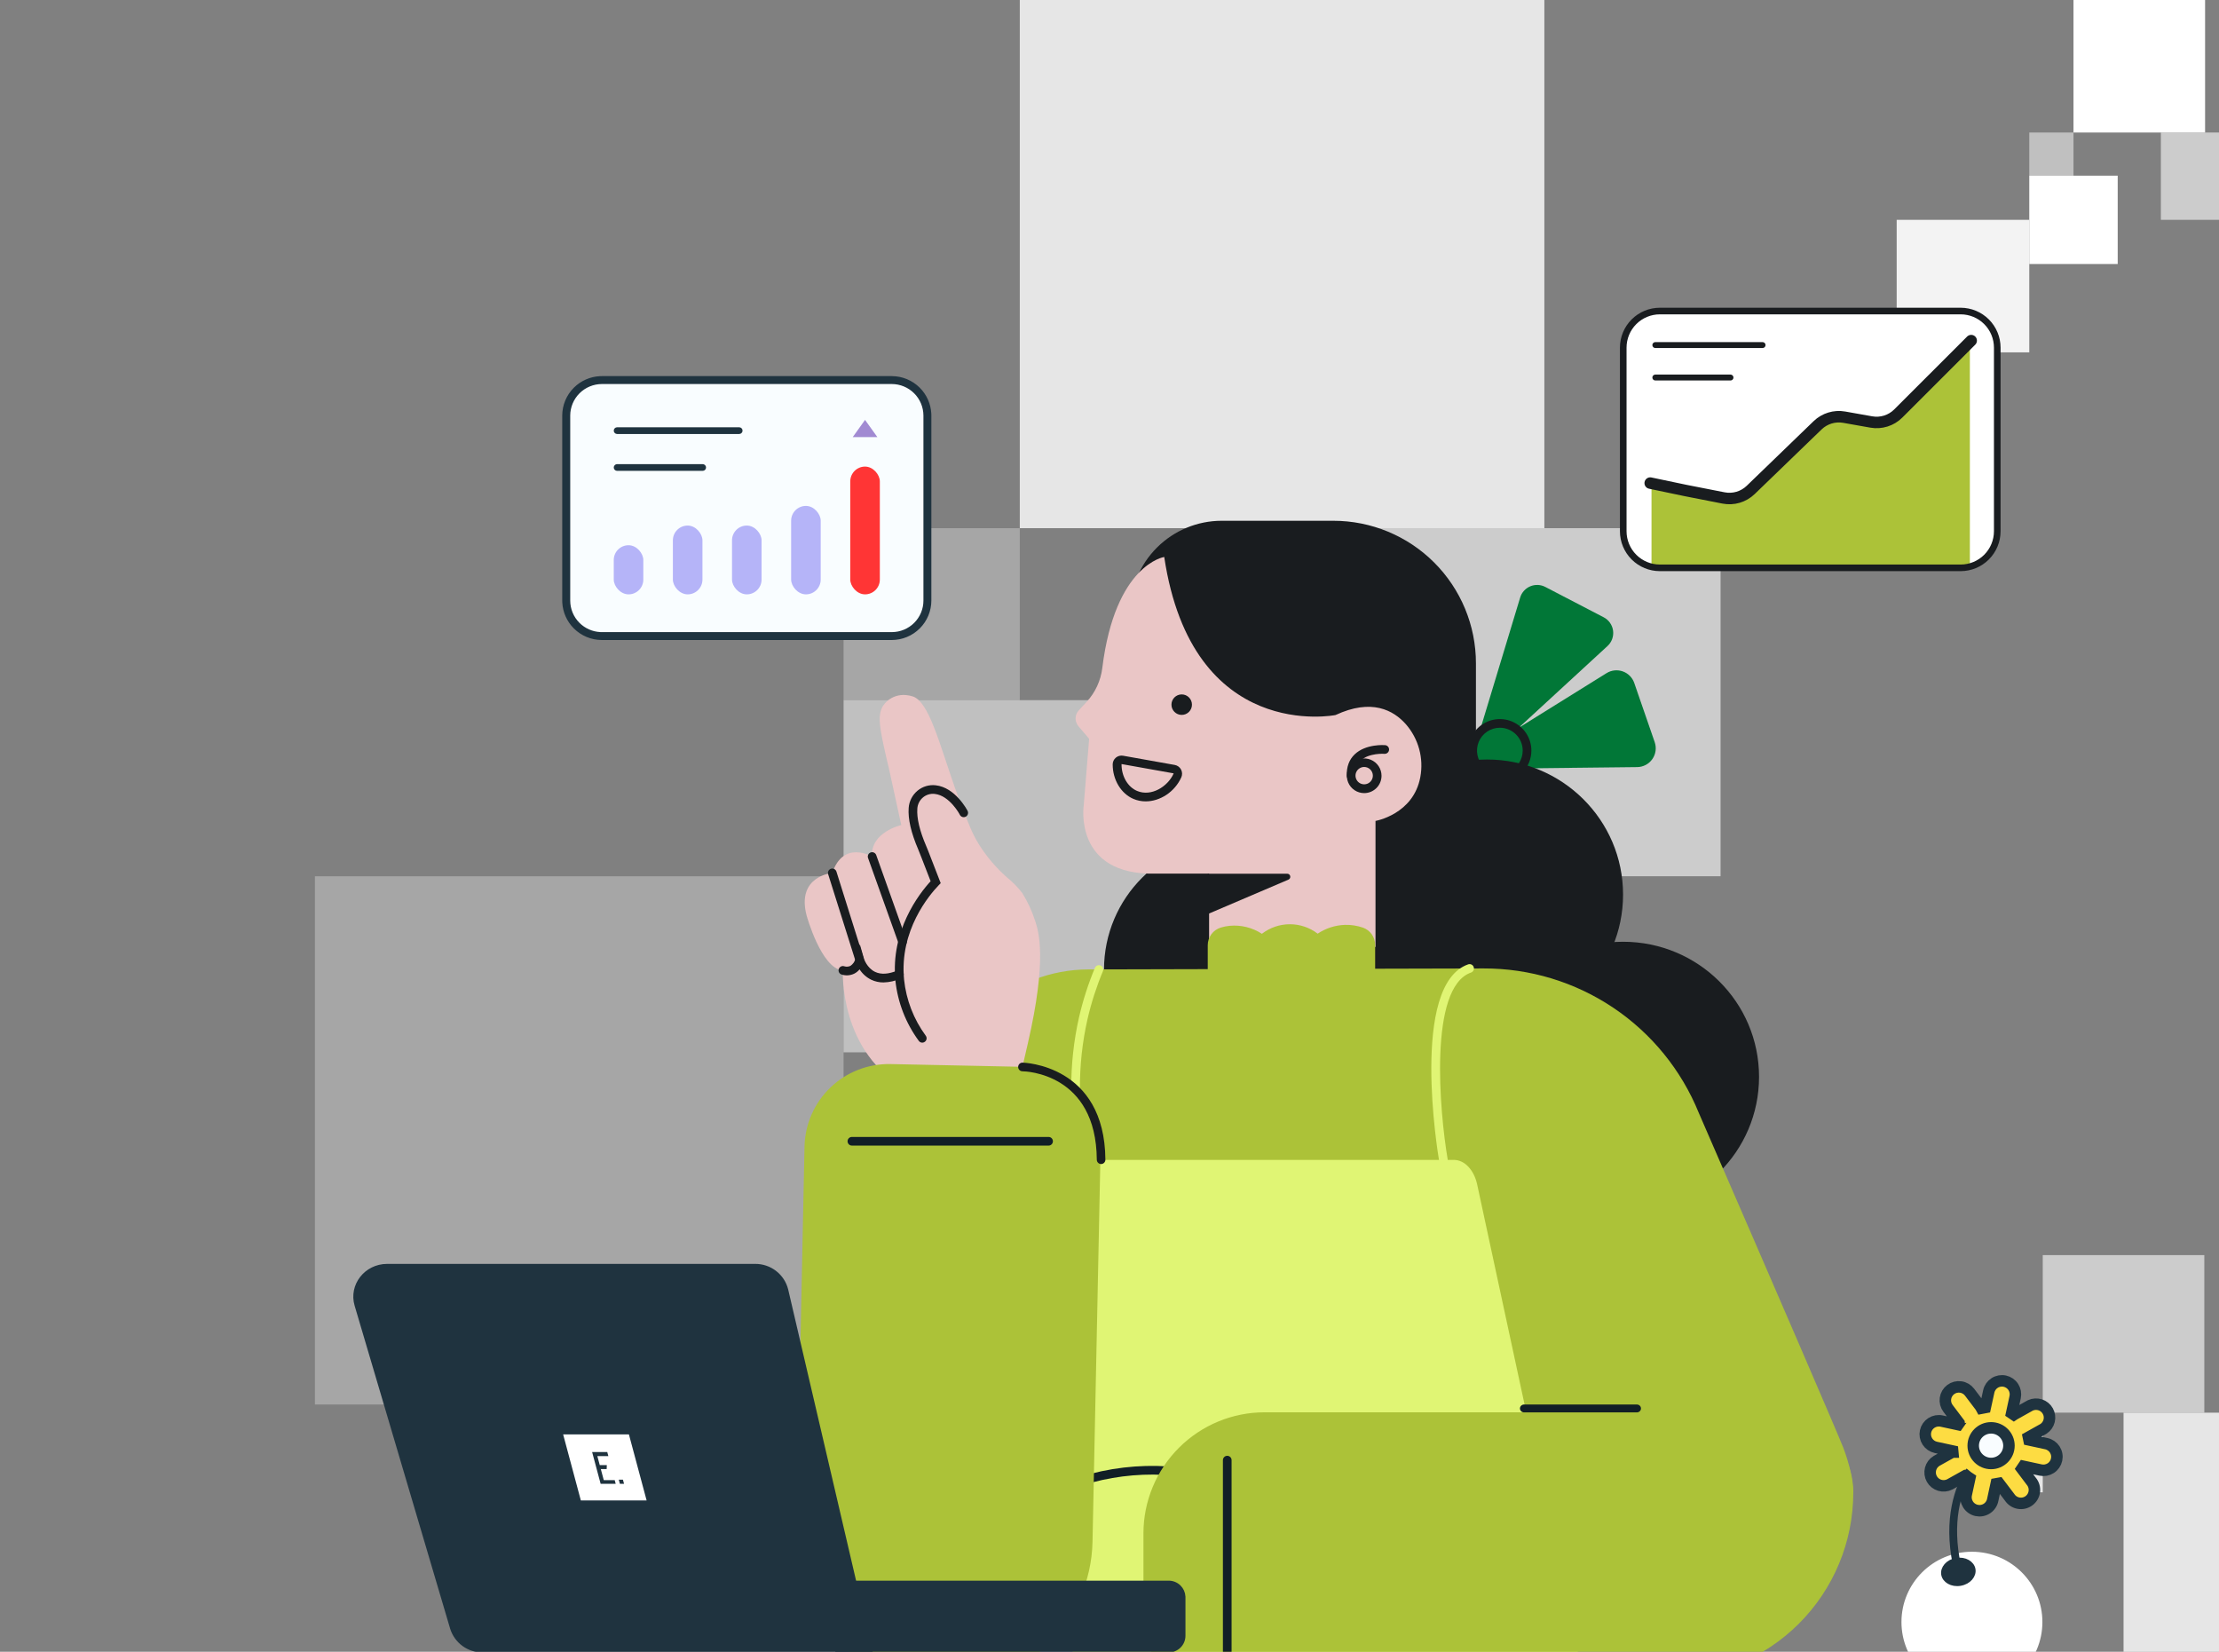 <?xml version="1.0" encoding="UTF-8"?> <svg xmlns="http://www.w3.org/2000/svg" width="700" height="521" viewBox="0 0 700 521" fill="none"><rect x="0" y="0" width="700" height="521" fill="#808080" stroke="none"/><g clip-path="url(#clip0_7024_58269)"><g clip-path="url(#clip1_7024_58269)"><rect opacity="0.8" x="618.92" y="445.583" width="25.485" height="25.138" fill="white"></rect><rect opacity="0.6" x="644.404" y="395.89" width="50.969" height="49.693" fill="white"></rect><rect opacity="0.8" x="669.889" y="445.583" width="75.861" height="75.416" fill="white"></rect></g><g clip-path="url(#clip2_7024_58269)"><rect opacity="0.5" x="654.099" y="55.408" width="13.945" height="13.608" transform="rotate(180 654.099 55.408)" fill="white"></rect><rect opacity="0.6" x="709.555" y="69.341" width="27.89" height="27.542" transform="rotate(180 709.555 69.341)" fill="white"></rect><rect x="668.044" y="83.274" width="27.89" height="27.866" transform="rotate(180 668.044 83.274)" fill="white"></rect><rect x="695.61" y="41.799" width="41.511" height="41.799" transform="rotate(180 695.61 41.799)" fill="white"></rect><rect opacity="0.9" x="640.154" y="111.14" width="41.835" height="41.799" transform="rotate(180 640.154 111.14)" fill="white"></rect><rect opacity="0.8" x="598.359" y="166.598" width="55.59" height="55.542" transform="rotate(180 598.359 166.598)" fill="white"></rect><rect opacity="0.3" x="321.701" y="220.848" width="55.59" height="54.25" transform="rotate(180 321.701 220.848)" fill="white"></rect><rect opacity="0.6" x="542.769" y="276.39" width="111.18" height="109.792" transform="rotate(180 542.769 276.39)" fill="white"></rect><rect opacity="0.5" x="377.292" y="331.932" width="111.18" height="111.084" transform="rotate(180 377.292 331.932)" fill="white"></rect><rect opacity="0.8" x="487.179" y="166.598" width="165.478" height="166.626" transform="rotate(180 487.179 166.598)" fill="white"></rect><rect opacity="0.3" x="266.111" y="443.016" width="166.771" height="166.626" transform="rotate(180 266.111 443.016)" fill="white"></rect></g><path d="M462.49 244.82L479.549 188.473C479.786 187.686 480.195 186.962 480.745 186.351C481.295 185.741 481.973 185.259 482.731 184.94C483.489 184.622 484.307 184.474 485.129 184.508C485.95 184.542 486.754 184.757 487.483 185.137L505.895 194.708C506.691 195.122 507.376 195.722 507.891 196.456C508.406 197.191 508.737 198.039 508.855 198.928C508.973 199.817 508.875 200.722 508.569 201.565C508.264 202.409 507.759 203.166 507.099 203.773L462.49 244.82Z" fill="#017737"></path><path d="M458.128 242.612L506.8 212.326C507.556 211.856 508.407 211.562 509.292 211.466C510.177 211.37 511.072 211.475 511.911 211.771C512.749 212.068 513.511 212.55 514.138 213.181C514.765 213.812 515.243 214.576 515.534 215.416L521.991 234.1C522.297 234.987 522.389 235.935 522.258 236.864C522.126 237.793 521.776 238.678 521.236 239.446C520.696 240.213 519.981 240.842 519.15 241.279C518.319 241.717 517.396 241.951 516.458 241.962L458.128 242.612Z" fill="#017737"></path><path d="M389.297 346.876C411.958 346.876 430.328 328.514 430.328 305.864C430.328 283.213 411.958 264.851 389.297 264.851C366.636 264.851 348.265 283.213 348.265 305.864C348.265 328.514 366.636 346.876 389.297 346.876Z" fill="#191C1F"></path><path d="M512.006 382.263C535.699 382.263 554.905 363.188 554.905 339.657C554.905 316.127 535.699 297.052 512.006 297.052C488.314 297.052 469.107 316.127 469.107 339.657C469.107 363.188 488.314 382.263 512.006 382.263Z" fill="#191C1F"></path><path d="M469.108 324.781C492.8 324.781 512.007 305.706 512.007 282.175C512.007 258.645 492.8 239.57 469.108 239.57C445.415 239.57 426.209 258.645 426.209 282.175C426.209 305.706 445.415 324.781 469.108 324.781Z" fill="#191C1F"></path><path d="M431.423 275.331H405.35C398.932 275.331 392.577 274.068 386.647 271.612C380.717 269.157 375.33 265.558 370.792 261.022C366.254 256.485 362.654 251.1 360.198 245.172C357.743 239.245 356.48 232.892 356.48 226.477V193.142C356.49 185.479 359.542 178.133 364.967 172.718C370.392 167.303 377.746 164.263 385.412 164.264H420.617C432.545 164.264 443.986 169.001 452.421 177.432C460.856 185.863 465.595 197.298 465.595 209.222V241.237C465.591 245.719 464.704 250.156 462.985 254.295C461.266 258.433 458.747 262.193 455.574 265.359C452.401 268.525 448.635 271.035 444.491 272.746C440.347 274.457 435.907 275.336 431.423 275.331Z" fill="#191C1F"></path><path d="M367.266 175.682C367.266 175.682 351.795 177.965 347.732 210.671C347.251 214.666 345.526 218.409 342.8 221.371L340.311 224.064C339.683 224.742 339.326 225.627 339.307 226.55C339.288 227.474 339.609 228.372 340.208 229.075L343.58 233.041L341.877 253.961C341.877 253.961 338.457 276.255 364.715 275.564H381.418V298.692H433.912V258.938C433.912 258.938 445.875 256.887 448.05 245.114C448.6 242.171 448.475 239.142 447.686 236.254C446.897 233.367 445.464 230.695 443.495 228.44C439.576 224.003 432.668 220.236 421.293 225.541C421.3 225.541 376.117 234.606 367.266 175.682Z" fill="#EAC6C6"></path><path d="M430.341 250.167C429.259 250.167 428.201 249.846 427.301 249.245C426.401 248.644 425.7 247.79 425.286 246.79C424.872 245.791 424.763 244.691 424.974 243.63C425.185 242.569 425.707 241.595 426.472 240.83C427.237 240.065 428.212 239.544 429.273 239.333C430.335 239.122 431.435 239.23 432.435 239.644C433.435 240.058 434.289 240.759 434.891 241.659C435.492 242.558 435.813 243.616 435.813 244.697C435.813 246.148 435.236 247.539 434.21 248.565C433.184 249.59 431.792 250.167 430.341 250.167ZM430.341 241.922C429.8 241.922 429.271 242.082 428.821 242.383C428.371 242.683 428.02 243.11 427.813 243.61C427.606 244.11 427.552 244.659 427.658 245.19C427.763 245.72 428.024 246.208 428.406 246.59C428.789 246.972 429.276 247.233 429.807 247.338C430.338 247.444 430.888 247.39 431.388 247.183C431.888 246.976 432.315 246.625 432.616 246.176C432.916 245.726 433.077 245.197 433.077 244.656C433.077 243.931 432.789 243.235 432.275 242.723C431.762 242.21 431.067 241.922 430.341 241.922Z" fill="#191C1F"></path><path d="M426.214 246.044C425.858 246.044 425.516 245.906 425.261 245.658C425.005 245.41 424.856 245.073 424.846 244.717C424.75 241.894 425.591 239.611 427.356 237.929C430.858 234.593 436.706 235.016 436.932 235.037C437.294 235.065 437.631 235.236 437.868 235.512C438.104 235.789 438.222 236.148 438.193 236.51C438.165 236.873 437.994 237.209 437.718 237.446C437.441 237.683 437.082 237.8 436.719 237.772C436.672 237.772 431.822 237.43 429.196 239.932C428.013 241.067 427.472 242.605 427.541 244.642C427.547 244.822 427.518 245.002 427.454 245.171C427.391 245.34 427.295 245.494 427.172 245.626C427.048 245.757 426.9 245.863 426.736 245.937C426.571 246.011 426.394 246.052 426.214 246.057V246.044Z" fill="#191C1F"></path><path d="M372.778 225.5C374.565 225.5 376.013 224.052 376.013 222.266C376.013 220.48 374.565 219.032 372.778 219.032C370.991 219.032 369.543 220.48 369.543 222.266C369.543 224.052 370.991 225.5 372.778 225.5Z" fill="#191C1F"></path><path d="M361.41 252.771C360.093 252.776 358.788 252.516 357.573 252.005C353.64 250.344 351 245.962 351.007 241.108C351.008 240.701 351.099 240.299 351.273 239.93C351.446 239.562 351.698 239.236 352.011 238.976C352.324 238.715 352.69 238.526 353.084 238.422C353.477 238.318 353.889 238.301 354.29 238.373L370.603 241.285C371.02 241.362 371.414 241.533 371.755 241.784C372.097 242.036 372.377 242.361 372.574 242.736C372.772 243.111 372.882 243.526 372.896 243.95C372.91 244.374 372.827 244.795 372.655 245.182C370.562 249.831 365.931 252.771 361.41 252.771ZM353.797 241.032C353.789 241.052 353.789 241.074 353.797 241.094C353.797 244.868 355.76 248.231 358.695 249.476C363.195 251.376 368.38 248.108 370.22 244.006L370.179 243.924L353.859 241.012L353.797 241.032Z" fill="#191C1F"></path><path d="M380.992 275.591H406.073C406.295 275.593 406.51 275.671 406.682 275.812C406.854 275.953 406.972 276.149 407.017 276.366C407.061 276.584 407.03 276.81 406.928 277.008C406.826 277.205 406.66 277.361 406.456 277.451L380.992 288.321V275.591Z" fill="#191C1F"></path><path d="M380.992 298.159C380.986 296.912 381.383 295.697 382.122 294.692C382.861 293.687 383.903 292.947 385.096 292.58C386.008 292.304 386.945 292.117 387.893 292.02C391.475 291.688 395.065 292.577 398.077 294.542C400.593 292.594 403.684 291.533 406.866 291.526C410.049 291.518 413.144 292.565 415.669 294.501C418.217 292.792 421.193 291.83 424.26 291.726C426.184 291.673 428.102 291.964 429.923 292.587C431.058 292.983 432.041 293.723 432.736 294.703C433.431 295.683 433.803 296.855 433.801 298.056V310.02H380.992V298.159Z" fill="#ACC238"></path><path d="M584.616 470.748L282.813 470.495L296.191 348.073C297.46 336.471 302.962 325.743 311.646 317.941C320.33 310.139 331.586 305.81 343.262 305.782L468.026 305.467C482.582 305.432 496.817 309.744 508.905 317.851C520.993 325.957 530.382 337.488 535.869 350.965C561.176 409.13 579.486 451.599 581.483 456.638C582.434 459.108 583.195 461.647 583.761 464.233C584.205 466.381 584.491 468.559 584.616 470.748Z" fill="#ACC238"></path><path d="M497.74 521H338.38V365.861H458.643C460.286 365.862 461.886 366.617 463.208 368.018C464.53 369.418 465.506 371.39 465.992 373.644L497.74 521Z" fill="#E0F574"></path><path d="M455.329 367.161C455.003 367.165 454.686 367.054 454.436 366.846C454.185 366.638 454.017 366.347 453.961 366.026C453.578 363.763 444.775 310.574 463.14 304.182C463.483 304.062 463.859 304.084 464.186 304.241C464.513 304.399 464.764 304.68 464.884 305.023C465.004 305.366 464.983 305.742 464.825 306.069C464.667 306.396 464.386 306.647 464.043 306.766C450.589 311.443 454.153 350.801 456.663 365.561C456.693 365.738 456.688 365.92 456.648 366.095C456.608 366.271 456.534 366.437 456.43 366.583C456.326 366.73 456.194 366.855 456.041 366.95C455.889 367.046 455.719 367.11 455.541 367.14C455.471 367.153 455.4 367.16 455.329 367.161Z" fill="#E0F574"></path><path d="M342.022 367.161C341.714 367.161 341.414 367.057 341.172 366.866C340.93 366.675 340.759 366.408 340.688 366.108C337.117 351.225 337.021 335.72 340.408 320.795C341.636 315.481 343.311 310.281 345.415 305.249C345.561 304.924 345.828 304.669 346.159 304.538C346.491 304.407 346.86 304.411 347.189 304.548C347.518 304.685 347.78 304.945 347.92 305.273C348.06 305.6 348.067 305.969 347.938 306.301C345.896 311.192 344.269 316.246 343.075 321.41C339.78 335.928 339.876 351.01 343.356 365.486C343.396 365.661 343.402 365.842 343.372 366.019C343.343 366.196 343.278 366.366 343.183 366.519C343.088 366.671 342.963 366.803 342.817 366.907C342.671 367.012 342.505 367.086 342.33 367.126C342.229 367.151 342.126 367.163 342.022 367.161Z" fill="#E0F574"></path><path d="M322.465 281.662C321.043 279.824 319.411 278.158 317.602 276.699L317.527 276.63C314.144 273.629 311.206 270.163 308.799 266.335C306.665 262.916 305.38 259.416 303.287 254.029C302.24 251.349 301.501 249.243 301.091 248.067C296.214 234.066 293.013 221.514 288.061 219.709C287.316 219.456 286.541 219.298 285.756 219.237C284.711 219.139 283.657 219.252 282.656 219.567C281.656 219.883 280.728 220.396 279.929 221.076C279.399 221.529 278.938 222.056 278.561 222.642C276.646 225.684 277.597 230.094 279.56 238.783C279.874 240.15 280.155 241.278 280.339 242.03L284.313 260.243C284.313 260.243 274.546 262.451 275.093 270.19C275.093 270.19 266.065 264.844 262.563 275.345C262.563 275.345 251.141 276.268 254.458 288.793C254.458 288.793 259.061 305.556 265.88 306.11C265.88 306.11 264.594 332.266 286.338 343.711L321.904 339.24L324.243 329.108C330.399 302.445 327.622 293.797 326.59 290.598C325.591 287.459 324.206 284.458 322.465 281.662Z" fill="#EAC6C6"></path><path d="M290.954 328.883C290.738 328.883 290.525 328.833 290.332 328.735C290.14 328.638 289.973 328.496 289.846 328.322C285.739 322.749 283.19 316.185 282.459 309.303C280.906 293.579 289.894 281.956 293.573 277.957L290.721 270.601C290.441 269.856 290.078 268.905 289.675 267.962C287.411 262.705 286.392 258.288 286.651 254.829C286.725 253.784 287.01 252.765 287.488 251.833C287.967 250.902 288.629 250.076 289.435 249.408C290.225 248.749 291.14 248.258 292.125 247.964C293.111 247.671 294.146 247.58 295.167 247.698C301.364 248.382 305.071 255.465 305.228 255.759C305.311 255.919 305.361 256.093 305.376 256.272C305.391 256.452 305.371 256.632 305.317 256.803C305.262 256.975 305.174 257.134 305.058 257.271C304.942 257.409 304.8 257.522 304.64 257.605C304.48 257.687 304.305 257.738 304.126 257.753C303.947 257.768 303.766 257.748 303.595 257.693C303.423 257.638 303.264 257.551 303.127 257.434C302.989 257.318 302.876 257.176 302.793 257.017C302.793 256.955 299.599 250.939 294.866 250.419C294.209 250.342 293.544 250.4 292.91 250.588C292.277 250.776 291.688 251.091 291.179 251.513C290.657 251.948 290.228 252.484 289.918 253.089C289.609 253.694 289.426 254.356 289.381 255.034C289.155 258.049 290.099 262.035 292.185 266.882C292.616 267.873 292.992 268.871 293.279 269.616L296.754 278.572L296.145 279.201C293.183 282.271 283.649 293.49 285.201 309.022C285.875 315.415 288.236 321.514 292.041 326.695C292.255 326.987 292.343 327.352 292.288 327.709C292.233 328.067 292.039 328.388 291.747 328.602C291.519 328.777 291.241 328.875 290.954 328.883Z" fill="#191C1F"></path><path d="M369.805 516.656L288.193 516.232L289.055 514.318C294.158 503.024 309.383 475.698 340.606 465.86C349.627 463.048 359.09 461.924 368.519 462.544L369.805 462.626V516.656ZM292.448 513.525L367.069 513.908V465.204C358.395 464.782 349.714 465.895 341.427 468.492C312.898 477.455 298.145 501.65 292.448 513.525Z" fill="#111E26"></path><path d="M278.71 309.884C277.374 309.897 276.053 309.607 274.845 309.036C273.341 308.3 272.067 307.168 271.159 305.761C270.69 306.334 270.105 306.8 269.442 307.129C268.185 307.724 266.746 307.81 265.427 307.368C265.258 307.306 265.103 307.212 264.97 307.091C264.838 306.97 264.731 306.823 264.655 306.66C264.579 306.498 264.536 306.321 264.528 306.142C264.52 305.962 264.548 305.783 264.61 305.614C264.671 305.446 264.765 305.291 264.887 305.158C265.008 305.026 265.155 304.919 265.317 304.843C265.48 304.767 265.657 304.724 265.836 304.716C266.016 304.708 266.195 304.736 266.364 304.797C266.988 304.985 267.659 304.939 268.252 304.668C268.665 304.402 269.021 304.056 269.3 303.651C269.578 303.246 269.773 302.79 269.873 302.309L271.241 297.858L272.52 302.329C272.52 302.329 273.429 305.317 276.07 306.561C277.944 307.45 280.324 307.293 283.142 306.103C283.308 306.025 283.489 305.981 283.673 305.974C283.857 305.967 284.04 305.998 284.212 306.063C284.384 306.129 284.541 306.229 284.674 306.356C284.806 306.484 284.912 306.637 284.984 306.807C285.055 306.976 285.092 307.158 285.092 307.342C285.092 307.526 285.054 307.709 284.982 307.878C284.91 308.047 284.804 308.2 284.671 308.327C284.538 308.455 284.381 308.554 284.209 308.619C282.479 309.404 280.609 309.834 278.71 309.884Z" fill="#191C1F"></path><path d="M271.178 304.086C270.888 304.085 270.605 303.992 270.372 303.819C270.138 303.647 269.965 303.406 269.878 303.129L261.247 275.742C261.138 275.395 261.171 275.02 261.339 274.698C261.507 274.376 261.796 274.134 262.143 274.026C262.489 273.917 262.865 273.95 263.186 274.118C263.508 274.286 263.75 274.575 263.859 274.921L272.457 302.309C272.511 302.48 272.531 302.66 272.515 302.84C272.499 303.019 272.448 303.193 272.365 303.352C272.282 303.512 272.168 303.653 272.03 303.768C271.892 303.884 271.732 303.971 271.561 304.024C271.437 304.063 271.308 304.084 271.178 304.086Z" fill="#191C1F"></path><path d="M284.728 298.419C284.446 298.418 284.171 298.331 283.941 298.168C283.711 298.005 283.537 297.775 283.442 297.51L273.833 270.635C273.772 270.466 273.745 270.286 273.754 270.107C273.763 269.927 273.807 269.751 273.884 269.589C273.961 269.426 274.069 269.28 274.202 269.16C274.335 269.039 274.491 268.945 274.66 268.885C274.83 268.824 275.009 268.798 275.189 268.806C275.368 268.815 275.545 268.859 275.707 268.936C275.87 269.013 276.016 269.121 276.136 269.254C276.257 269.387 276.351 269.543 276.411 269.712L285.987 296.593C286.06 296.8 286.083 297.021 286.053 297.239C286.023 297.456 285.941 297.663 285.814 297.842C285.688 298.02 285.52 298.166 285.325 298.267C285.13 298.367 284.913 298.419 284.694 298.419H284.728Z" fill="#191C1F"></path><path d="M526.073 529.263H377.925C375.664 529.264 373.426 528.819 371.337 527.955C369.248 527.091 367.35 525.824 365.752 524.227C364.153 522.63 362.885 520.733 362.02 518.646C361.154 516.559 360.709 514.321 360.709 512.062V483.67C360.711 473.54 364.737 463.826 371.903 456.663C379.07 449.5 388.788 445.475 398.923 445.474H559.328C566.04 445.474 572.477 448.139 577.223 452.882C581.969 457.626 584.635 464.06 584.635 470.769C584.632 478.453 583.115 486.062 580.171 493.16C577.226 500.258 572.912 506.707 567.474 512.139C562.036 517.57 555.581 521.878 548.477 524.816C541.374 527.755 533.761 529.265 526.073 529.263Z" fill="#ACC238"></path><path d="M296.971 531.977C290.837 531.85 284.79 530.516 279.172 528.053C273.555 525.589 268.478 522.044 264.231 517.619C259.984 513.194 256.652 507.976 254.423 502.264C252.194 496.551 251.112 490.456 251.24 484.326L253.791 361.643C253.94 354.598 256.882 347.9 261.97 343.022C267.058 338.144 273.876 335.485 280.925 335.63L321.176 336.471C328.219 336.624 334.914 339.565 339.788 344.65C344.661 349.734 347.316 356.545 347.167 363.585L344.643 486.267C344.516 492.398 343.182 498.443 340.718 504.058C338.253 509.673 334.706 514.747 330.279 518.992C325.852 523.236 320.632 526.568 314.917 528.796C309.202 531.024 303.104 532.105 296.971 531.977Z" fill="#ACC238"></path><path d="M516.35 445.505H480.79C480.442 445.505 480.109 445.374 479.864 445.14C479.618 444.907 479.48 444.59 479.48 444.26C479.48 443.93 479.618 443.614 479.864 443.38C480.109 443.147 480.442 443.016 480.79 443.016H516.35C516.698 443.016 517.031 443.147 517.276 443.38C517.522 443.614 517.66 443.93 517.66 444.26C517.66 444.59 517.522 444.907 517.276 445.14C517.031 445.374 516.698 445.505 516.35 445.505Z" fill="#111E26"></path><path d="M473.14 246.693C471.174 246.693 469.252 246.111 467.617 245.02C465.982 243.928 464.708 242.377 463.954 240.562C463.201 238.747 463.003 236.749 463.385 234.821C463.767 232.894 464.712 231.122 466.101 229.731C467.49 228.34 469.26 227.392 471.188 227.006C473.115 226.62 475.114 226.814 476.932 227.563C478.749 228.313 480.304 229.583 481.399 231.215C482.494 232.847 483.081 234.767 483.085 236.732C483.087 238.039 482.831 239.334 482.332 240.542C481.833 241.75 481.101 242.848 480.178 243.773C479.254 244.698 478.157 245.432 476.95 245.933C475.742 246.434 474.448 246.692 473.14 246.693ZM473.14 229.547C471.714 229.547 470.319 229.97 469.133 230.763C467.947 231.556 467.023 232.682 466.478 234C465.933 235.318 465.791 236.768 466.071 238.166C466.351 239.565 467.04 240.849 468.05 241.855C469.06 242.862 470.347 243.547 471.746 243.823C473.146 244.098 474.596 243.953 475.913 243.404C477.23 242.856 478.355 241.929 479.144 240.741C479.934 239.554 480.353 238.158 480.349 236.732C480.342 234.825 479.58 232.999 478.229 231.652C476.878 230.306 475.048 229.549 473.14 229.547Z" fill="#191C1F"></path><path d="M347.361 367.16C346.998 367.16 346.65 367.016 346.394 366.76C346.137 366.504 345.993 366.156 345.993 365.793C345.815 338.508 323.491 337.914 322.553 337.914C322.191 337.914 321.843 337.77 321.586 337.513C321.33 337.257 321.186 336.909 321.186 336.546C321.186 336.184 321.33 335.836 321.586 335.579C321.843 335.323 322.191 335.179 322.553 335.179C322.813 335.179 348.503 335.774 348.702 365.8C348.702 366.163 348.558 366.51 348.301 366.767C348.045 367.023 347.697 367.167 347.334 367.167L347.361 367.16Z" fill="#191C1F"></path><path d="M387.144 523.951C386.782 523.951 386.434 523.807 386.177 523.55C385.92 523.294 385.776 522.946 385.776 522.583V460.562C385.776 460.199 385.92 459.852 386.177 459.595C386.434 459.339 386.782 459.195 387.144 459.195C387.507 459.195 387.855 459.339 388.112 459.595C388.368 459.852 388.512 460.199 388.512 460.562V522.583C388.512 522.946 388.368 523.294 388.112 523.55C387.855 523.807 387.507 523.951 387.144 523.951Z" fill="#111E26"></path><path d="M330.781 361.349H268.738C268.375 361.349 268.027 361.205 267.771 360.949C267.514 360.693 267.37 360.345 267.37 359.982C267.37 359.62 267.514 359.272 267.771 359.015C268.027 358.759 268.375 358.615 268.738 358.615H330.781C331.144 358.615 331.492 358.759 331.748 359.015C332.005 359.272 332.149 359.62 332.149 359.982C332.149 360.345 332.005 360.693 331.748 360.949C331.492 361.205 331.144 361.349 330.781 361.349Z" fill="#111E26"></path><g clip-path="url(#clip3_7024_58269)"><path d="M368.688 499.182C369.926 499.183 371.114 499.675 371.989 500.548C372.81 501.366 373.294 502.458 373.353 503.608L373.358 503.839V515.968C373.357 517.201 372.865 518.383 371.989 519.255C371.114 520.127 369.927 520.618 368.688 520.618H264.095V499.182H368.688Z" fill="#1F333F" stroke="#1F333F" stroke-width="1.208"></path><path d="M122.141 399.267H238.217C240.475 399.247 242.674 399.986 244.458 401.366C246.243 402.746 247.508 404.685 248.049 406.87L274.578 520.617H152.273C150.11 520.639 147.998 519.963 146.251 518.69C144.505 517.418 143.218 515.616 142.583 513.556L112.447 411.67C110.617 405.482 115.416 399.268 122.141 399.267Z" fill="#1F333F" stroke="#1F333F" stroke-width="1.208"></path><g clip-path="url(#clip4_7024_58269)"><path d="M203.98 473.271H183.23L177.645 452.437H198.395L203.98 473.271ZM186.789 458.01L189.478 468.039H194.227L193.912 466.864H190.465L189.531 463.382H191.377L191.425 462.121H189.193L188.437 459.299H191.912L191.567 458.01H186.789ZM195.207 466.731L195.558 468.039H196.861L196.51 466.731H195.207Z" fill="white"></path></g><path d="M281.574 120.045H190.06C183.868 120.045 178.848 125.051 178.848 131.226V189.61C178.848 195.785 183.868 200.791 190.06 200.791H281.574C287.766 200.791 292.786 195.785 292.786 189.61V131.226C292.786 125.051 287.766 120.045 281.574 120.045Z" fill="#F9FDFF"></path><path d="M272.886 132.446L276.772 137.871H269L272.886 132.446Z" fill="#A18AD2"></path><path d="M194.678 135.375H233.18C233.302 135.375 233.42 135.424 233.506 135.509C233.592 135.595 233.64 135.712 233.64 135.833C233.64 135.954 233.592 136.07 233.506 136.156C233.42 136.242 233.302 136.29 233.18 136.29H194.678C194.555 136.29 194.438 136.242 194.352 136.156C194.265 136.07 194.217 135.954 194.217 135.833C194.217 135.712 194.265 135.595 194.352 135.509C194.438 135.424 194.555 135.375 194.678 135.375Z" fill="#1F333F" stroke="#1F333F" stroke-width="1.208"></path><path d="M194.678 147.001H221.663C221.786 147.001 221.903 147.05 221.989 147.136C222.075 147.222 222.124 147.338 222.124 147.459C222.124 147.58 222.075 147.696 221.989 147.782C221.903 147.868 221.786 147.916 221.663 147.916H194.678C194.555 147.916 194.438 147.868 194.352 147.782C194.265 147.696 194.217 147.58 194.217 147.459C194.217 147.338 194.265 147.222 194.352 147.136C194.438 147.05 194.555 147.001 194.678 147.001Z" fill="#1F333F" stroke="#1F333F" stroke-width="1.208"></path><rect x="193.614" y="171.975" width="9.326" height="15.502" rx="4.663" fill="#B5B4F8"></rect><rect x="268.223" y="147.172" width="9.326" height="40.304" rx="4.663" fill="#FF3535"></rect><rect x="230.918" y="165.774" width="9.326" height="21.702" rx="4.663" fill="#B5B4F8"></rect><rect x="249.57" y="159.574" width="9.326" height="27.903" rx="4.663" fill="#B5B4F8"></rect><rect x="212.266" y="165.774" width="9.326" height="21.702" rx="4.663" fill="#B5B4F8"></rect><path d="M281.334 119.239C284.479 119.25 287.491 120.501 289.714 122.718C291.798 124.797 293.031 127.566 293.186 130.487L293.203 131.073V189.436C293.193 192.571 291.94 195.575 289.717 197.793C287.494 200.011 284.48 201.263 281.334 201.274H189.843C186.696 201.266 183.679 200.016 181.454 197.797C179.367 195.718 178.134 192.945 177.98 190.021L177.963 189.434V131.073C177.974 127.936 179.23 124.931 181.456 122.713C183.542 120.635 186.322 119.407 189.254 119.255L189.843 119.239H281.334ZM291.908 131.068C291.895 128.276 290.778 125.602 288.798 123.628C286.819 121.654 284.138 120.539 281.339 120.527H189.838C187.041 120.541 184.362 121.656 182.384 123.629C180.406 125.603 179.29 128.277 179.278 131.068V189.436C179.278 192.232 180.391 194.913 182.372 196.891C184.229 198.745 186.705 199.84 189.317 199.972L189.841 199.986H281.337C284.141 199.984 286.829 198.872 288.811 196.894C290.793 194.916 291.908 192.233 291.908 189.436V131.068Z" fill="#1F333F" stroke="#1F333F" stroke-width="1.208"></path><path d="M622.059 533.797C634.336 533.797 644.289 523.871 644.289 511.627C644.289 499.384 634.336 489.458 622.059 489.458C609.783 489.458 599.83 499.384 599.83 511.627C599.83 523.871 609.783 533.797 622.059 533.797Z" fill="white"></path><path d="M629.99 454.001C630.157 454.042 630.3 454.148 630.388 454.295C630.476 454.441 630.503 454.616 630.461 454.782C630.42 454.947 630.314 455.09 630.167 455.178L630.164 455.179C629.737 455.438 625.223 458.276 621.55 464.472C617.868 470.685 615.058 480.233 618 493.847C618.034 494.013 618.003 494.185 617.911 494.328C617.818 494.471 617.672 494.572 617.504 494.609L617.472 494.616L617.442 494.626C617.412 494.635 617.381 494.64 617.35 494.646C617.219 494.636 617.092 494.589 616.99 494.506C616.875 494.414 616.796 494.285 616.765 494.142V494.141L616.619 493.45C613.661 479.018 617.237 469.152 620.762 463.385C624.597 457.147 629.155 454.291 629.501 454.072C629.648 453.985 629.824 453.959 629.99 454.001Z" fill="#1F333F" stroke="#1F333F" stroke-width="1.208"></path><path d="M645.508 455.359L640.121 454.192C640.077 453.899 640.021 453.568 639.952 453.312L644.657 450.679C645.545 450.083 646.175 449.176 646.422 448.138C646.67 447.1 646.517 446.007 645.994 445.076C645.47 444.145 644.615 443.445 643.598 443.114C642.58 442.784 641.476 442.847 640.503 443.292L635.554 446.062C635.473 446.106 635.41 446.162 635.335 446.212C635.097 446.037 634.853 445.868 634.603 445.712L635.692 440.69C635.93 439.589 635.72 438.439 635.108 437.493C634.496 436.547 633.532 435.882 632.429 435.645C631.325 435.407 630.172 435.617 629.224 436.227C628.275 436.837 627.609 437.798 627.37 438.899L626.282 443.891C625.861 443.947 625.443 444.026 625.03 444.128C624.941 443.961 624.843 443.798 624.736 443.641L621.32 439.136C620.641 438.237 619.631 437.645 618.514 437.489C617.396 437.332 616.262 437.625 615.361 438.303C614.46 438.981 613.866 439.987 613.709 441.102C613.553 442.217 613.846 443.348 614.526 444.246L617.942 448.77C617.942 448.807 618.004 448.832 618.036 448.87C617.917 449.032 617.817 449.2 617.704 449.363L612.492 448.239C611.389 448.002 610.236 448.211 609.287 448.821C608.338 449.43 607.671 450.39 607.431 451.49C607.312 452.035 607.302 452.598 607.402 453.147C607.502 453.696 607.709 454.219 608.012 454.688C608.314 455.157 608.707 455.562 609.166 455.879C609.626 456.196 610.144 456.42 610.691 456.538L615.858 457.655C615.858 457.78 615.89 457.905 615.908 458.029H615.865L610.91 460.8C609.968 461.373 609.287 462.288 609.008 463.352C608.729 464.416 608.874 465.546 609.414 466.506C609.954 467.465 610.845 468.178 611.901 468.495C612.957 468.812 614.095 468.709 615.076 468.206L620.032 465.436C620.069 465.436 620.094 465.386 620.132 465.367C620.529 465.699 620.947 466.005 621.383 466.284L620.301 471.276C620.167 471.827 620.146 472.399 620.237 472.958C620.329 473.518 620.532 474.053 620.834 474.533C621.136 475.013 621.532 475.428 621.997 475.753C622.463 476.078 622.989 476.307 623.544 476.427C624.1 476.546 624.674 476.554 625.232 476.449C625.791 476.344 626.322 476.128 626.796 475.815C627.27 475.502 627.676 475.098 627.99 474.626C628.305 474.154 628.522 473.624 628.628 473.067L629.704 468.075C630.017 468.031 630.33 467.975 630.636 467.907L633.946 472.274C634.264 472.76 634.678 473.176 635.162 473.497C635.647 473.817 636.193 474.035 636.765 474.137C637.338 474.239 637.925 474.223 638.492 474.09C639.058 473.958 639.591 473.711 640.057 473.364C640.524 473.018 640.915 472.581 641.206 472.078C641.496 471.576 641.681 471.02 641.748 470.443C641.815 469.867 641.763 469.283 641.595 468.728C641.427 468.173 641.147 467.657 640.772 467.214L637.831 463.314C638.019 463.058 638.2 462.796 638.369 462.522L643.706 463.676C644.253 463.795 644.817 463.804 645.367 463.705C645.917 463.606 646.443 463.399 646.913 463.097C647.383 462.795 647.788 462.404 648.107 461.945C648.425 461.487 648.65 460.97 648.768 460.425C648.889 459.879 648.901 459.314 648.803 458.764C648.704 458.213 648.498 457.687 648.195 457.216C647.892 456.745 647.499 456.338 647.037 456.02C646.576 455.701 646.057 455.476 645.508 455.359Z" fill="#FDDC42" stroke="#1F333F" stroke-width="3.623"></path><path d="M628.101 461.617C631.215 461.617 633.739 459.1 633.739 455.995C633.739 452.89 631.215 450.374 628.101 450.374C624.988 450.374 622.464 452.89 622.464 455.995C622.464 459.1 624.988 461.617 628.101 461.617Z" fill="#F9FDFF" stroke="#1F333F" stroke-width="3.623"></path><path d="M617.125 492.011C619.897 491.54 622.236 493.003 622.576 494.991C622.916 496.979 621.196 499.132 618.424 499.604C615.652 500.075 613.313 498.612 612.973 496.624C612.634 494.636 614.354 492.483 617.125 492.011Z" fill="#1F333F" stroke="#1F333F" stroke-width="1.208"></path><path d="M618.508 98.108H523.604C517.23 98.108 512.062 103.273 512.062 109.644V167.575C512.062 173.947 517.23 179.112 523.604 179.112H618.508C624.882 179.112 630.049 173.947 630.049 167.575V109.644C630.049 103.273 624.882 98.108 618.508 98.108Z" fill="white"></path><path d="M556.019 109.777H522.183C521.935 109.777 521.697 109.678 521.521 109.503C521.346 109.328 521.248 109.09 521.248 108.842C521.248 108.594 521.346 108.356 521.521 108.181C521.697 108.005 521.935 107.907 522.183 107.907H556.019C556.267 107.907 556.505 108.005 556.68 108.181C556.855 108.356 556.954 108.594 556.954 108.842C556.954 109.09 556.855 109.328 556.68 109.503C556.505 109.678 556.267 109.777 556.019 109.777Z" fill="#191C1F"></path><path d="M545.898 120.017H522.183C521.935 120.017 521.697 119.918 521.521 119.743C521.346 119.567 521.248 119.33 521.248 119.082C521.248 118.834 521.346 118.596 521.521 118.421C521.697 118.245 521.935 118.147 522.183 118.147H545.898C546.146 118.147 546.384 118.245 546.56 118.421C546.735 118.596 546.834 118.834 546.834 119.082C546.834 119.33 546.735 119.567 546.56 119.743C546.384 119.918 546.146 120.017 545.898 120.017Z" fill="#191C1F"></path><path d="M530.525 154.309L520.98 153.064V179.197H621.41V109.51L598.737 130.733C596.548 132.782 593.531 133.699 590.572 133.214L581.822 131.779C578.77 131.279 575.662 132.271 573.463 134.447L552.649 155.047C550.25 157.422 546.785 158.372 543.51 157.554L530.525 154.309Z" fill="#ACC238"></path><path d="M520.569 152.378L531.77 154.724L543.701 157.064C546.801 157.672 550.002 156.727 552.274 154.532L573.37 134.153C575.597 132.002 578.721 131.048 581.77 131.589L590.308 133.104C593.415 133.655 596.595 132.655 598.826 130.424L621.825 107.436" stroke="#191C1F" stroke-width="3.623" stroke-linecap="round"></path><path d="M618.509 180.155H523.605C520.269 180.15 517.07 178.824 514.711 176.466C512.351 174.107 511.024 170.91 511.02 167.575V109.644C511.024 106.31 512.351 103.112 514.711 100.754C517.07 98.396 520.269 97.069 523.605 97.065H618.509C621.845 97.069 625.044 98.396 627.403 100.754C629.762 103.112 631.09 106.31 631.094 109.644V167.575C631.09 170.91 629.762 174.107 627.403 176.466C625.044 178.824 621.845 180.15 618.509 180.155ZM523.605 99.151C520.822 99.154 518.153 100.261 516.185 102.228C514.217 104.195 513.11 106.862 513.107 109.644V167.575C513.11 170.357 514.217 173.025 516.185 174.992C518.153 176.959 520.822 178.066 523.605 178.068H618.509C621.292 178.064 623.959 176.957 625.927 174.991C627.895 173.024 629.003 170.357 629.007 167.575V109.644C629.004 106.862 627.897 104.195 625.929 102.228C623.961 100.261 621.292 99.154 618.509 99.151H523.605Z" fill="#191C1F"></path></g></g><defs><clipPath id="clip0_7024_58269"><rect width="996" height="521" fill="white" transform="translate(-148)"></rect></clipPath><clipPath id="clip1_7024_58269"><rect width="229.08" height="200.768" fill="white" transform="translate(618.92 320.232)"></rect></clipPath><clipPath id="clip2_7024_58269"><rect width="624.16" height="443.016" fill="white" transform="matrix(-1 0 0 -1 723.5 443.016)"></rect></clipPath><clipPath id="clip3_7024_58269"><rect width="701.669" height="521" fill="white" transform="translate(-12.71)"></rect></clipPath><clipPath id="clip4_7024_58269"><rect width="20.75" height="21.571" fill="white" transform="matrix(1 0 0.259 0.966 177.646 452.442)"></rect></clipPath></defs></svg> 